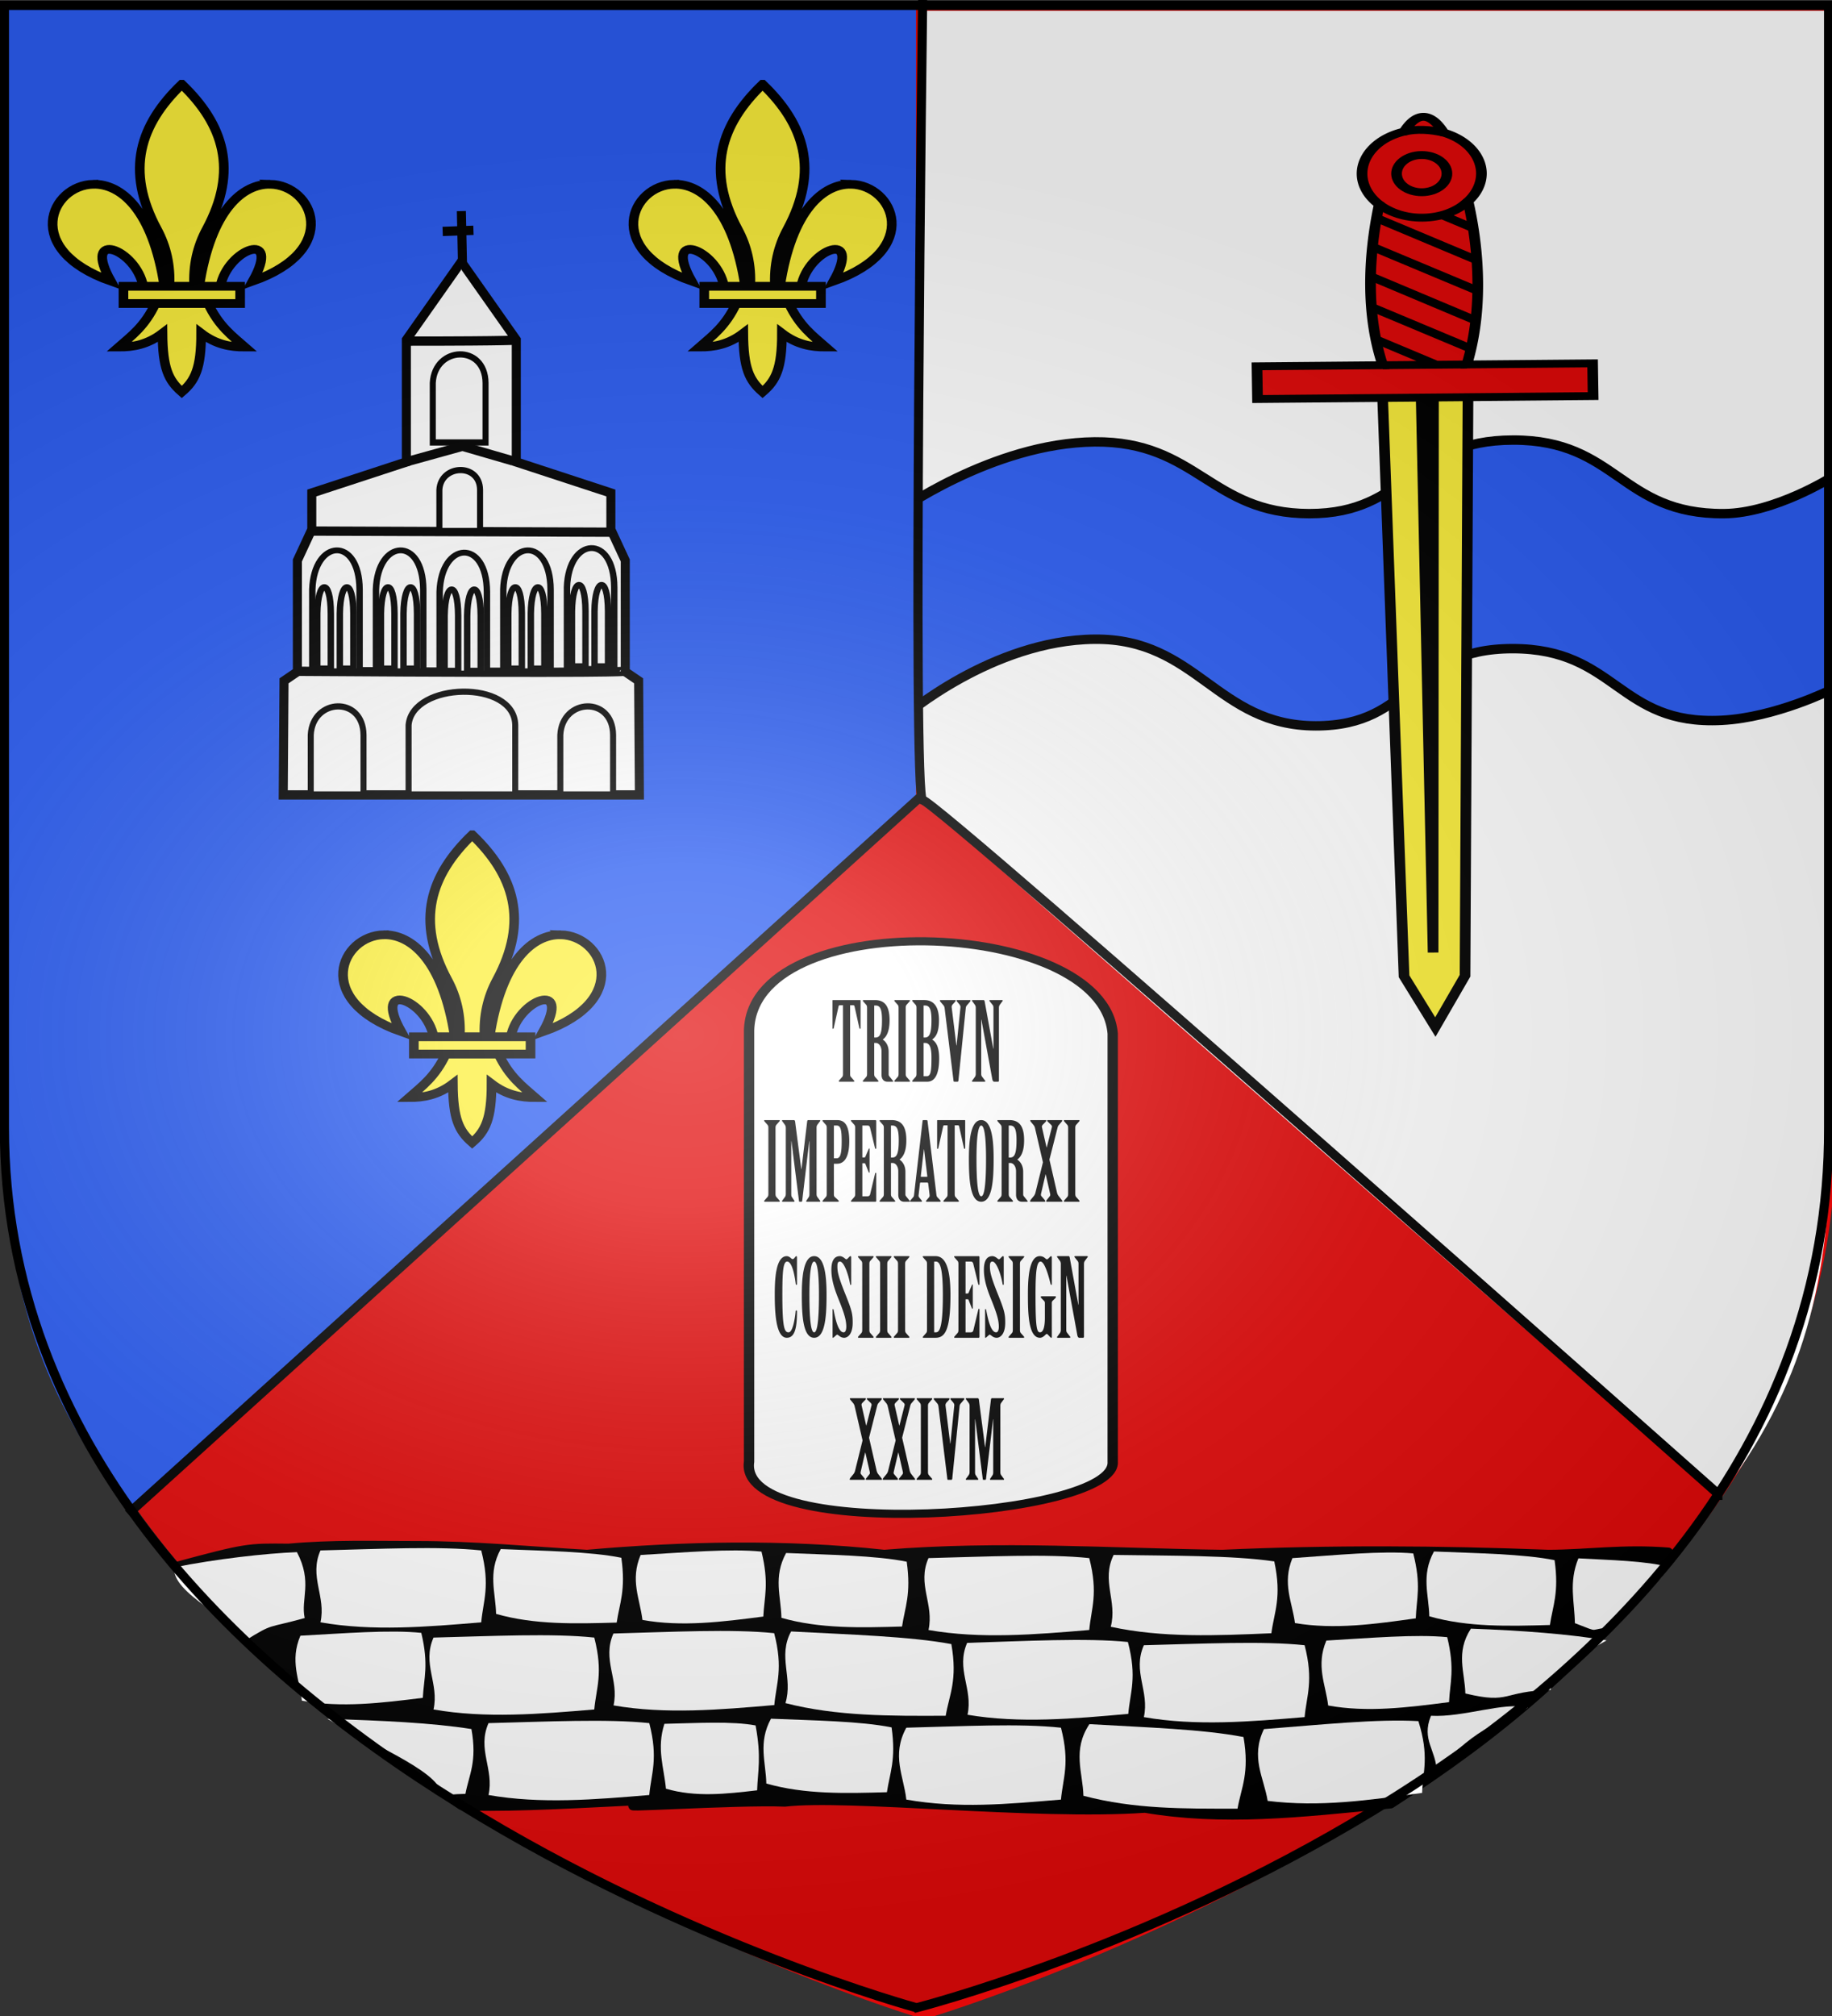 <svg xmlns="http://www.w3.org/2000/svg" xmlns:xlink="http://www.w3.org/1999/xlink" width="600" height="660" viewBox="-300 -300 600 660"><rect x="-300" y="-300" width="600" height="660" fill="#333333" stroke="none"/><defs><g id="b"><path id="a" d="M0 0v1h.5z" transform="rotate(18 3.157 -.5)"/><use xlink:href="#a" width="810" height="540" transform="scale(-1 1)"/></g><g id="d"><use xlink:href="#b" width="810" height="540" transform="rotate(72)"/><use xlink:href="#b" width="810" height="540" transform="rotate(144)"/></g><g id="f"><path id="e" d="M0 0v1h.5z" transform="rotate(18 3.157 -.5)"/><use xlink:href="#e" width="810" height="540" transform="scale(-1 1)"/></g><g id="g"><use xlink:href="#f" width="810" height="540" transform="rotate(72)"/><use xlink:href="#f" width="810" height="540" transform="rotate(144)"/></g><g id="i"><path id="h" d="M0 0v1h.5z" transform="rotate(18 3.157 -.5)"/><use xlink:href="#h" width="810" height="540" transform="scale(-1 1)"/></g><g id="j"><use xlink:href="#i" width="810" height="540" transform="rotate(72)"/><use xlink:href="#i" width="810" height="540" transform="rotate(144)"/></g><g id="l"><path id="k" d="M0 0v1h.5z" transform="rotate(18 3.157 -.5)"/><use xlink:href="#k" width="810" height="540" transform="scale(-1 1)"/></g><g id="m"><use xlink:href="#l" width="810" height="540" transform="rotate(72)"/><use xlink:href="#l" width="810" height="540" transform="rotate(144)"/></g><g id="o"><path id="n" d="M0 0v1h.5z" transform="rotate(18 3.157 -.5)"/><use xlink:href="#n" width="810" height="540" transform="scale(-1 1)"/></g><g id="p"><use xlink:href="#o" width="810" height="540" transform="rotate(72)"/><use xlink:href="#o" width="810" height="540" transform="rotate(144)"/></g><g id="r"><path id="q" d="M0 0v1h.5z" transform="rotate(18 3.157 -.5)"/><use xlink:href="#q" width="810" height="540" transform="scale(-1 1)"/></g><g id="s"><use xlink:href="#r" width="810" height="540" transform="rotate(72)"/><use xlink:href="#r" width="810" height="540" transform="rotate(144)"/></g><g id="v"><path id="u" d="M0 0v1h.5z" transform="rotate(18 3.157 -.5)"/><use xlink:href="#u" width="810" height="540" transform="scale(-1 1)"/></g><g id="w"><use xlink:href="#v" width="810" height="540" transform="rotate(72)"/><use xlink:href="#v" width="810" height="540" transform="rotate(144)"/></g><g id="y"><path id="x" d="M0 0v1h.5z" transform="rotate(18 3.157 -.5)"/><use xlink:href="#x" width="810" height="540" transform="scale(-1 1)"/></g><g id="z"><use xlink:href="#y" width="810" height="540" transform="rotate(72)"/><use xlink:href="#y" width="810" height="540" transform="rotate(144)"/></g><radialGradient xlink:href="#A" id="I" cx="221.445" cy="226.331" r="300" fx="221.445" fy="226.331" gradientTransform="matrix(1.354 0 0 .977 -376.668 -182.207)" gradientUnits="userSpaceOnUse"/><linearGradient id="A"><stop offset="0" style="stop-color:white;stop-opacity:.314"/><stop offset=".19" style="stop-color:white;stop-opacity:.251"/><stop offset=".6" style="stop-color:#6b6b6b;stop-opacity:.125"/><stop offset="1" style="stop-color:black;stop-opacity:.125"/></linearGradient></defs><g style="display:inline"><path d="M2.6 361.087s-299.945-88.841-298.445-289.613v-369.922h596.89V71.474C304.087 272.677 2.6 361.087 2.6 361.087" style="display:inline;fill:#e20909;stroke:none;stroke-width:3.006;stroke-linecap:butt;stroke-linejoin:miter;stroke-miterlimit:4;stroke-dasharray:none;stroke-opacity:1"/><path d="M262.787 190.523c27.899-36.144 37.009-71.664 36.634-121.284v-365.697H1.083v257.787z" style="display:inline;fill:#fff;stroke:none;stroke-width:2.988;stroke-linecap:butt;stroke-linejoin:miter;stroke-miterlimit:4;stroke-dasharray:none;stroke-opacity:1"/><path d="M299.911-143.787s-18.687 11.836-35.306 11.944c-33.903.222-34.901-24.102-68.973-24.09-34.071.01-34.428 24.112-66.8 24.09-32.371-.02-36.795-23.787-70.32-23.488-33.525.3-65.486 23.488-65.486 23.488l2.999 66.458s28.928-25.049 62.487-25.348 40.007 28.345 72.411 28.367c32.405.021 30.342-25.27 64.448-25.28 34.107-.01 34.573 25.188 68.496 23.469 17.6-.892 36.044-10.101 36.044-10.101z" style="display:inline;fill:#2b5df2;stroke:#000;stroke-width:3.087;stroke-linecap:butt;stroke-linejoin:miter;stroke-miterlimit:4;stroke-dasharray:none;stroke-opacity:1"/><path d="M-257.722 194.215c-27.9-36.526-41.01-72.42-40.634-122.564v-369.554H-.018v260.506z" style="display:inline;fill:#2b5df2;stroke:none;stroke-width:3.003;stroke-linecap:butt;stroke-linejoin:miter;stroke-miterlimit:4;stroke-dasharray:none;stroke-opacity:1"/><path d="M-258.056 195.624 2.168-39.776M2.168-300s-3.424 262.792 0 261.936 261.08 227.62 261.08 227.62h.856" style="display:inline;fill:none;stroke:#000;stroke-width:3;stroke-linecap:butt;stroke-linejoin:miter;stroke-miterlimit:4;stroke-dasharray:none;stroke-opacity:1"/></g><g style="display:inline"><g style="display:inline;stroke-width:1.977" transform="matrix(.499 0 0 .513 162.118 -53.677)"><g style="fill:#fff;stroke-width:1.977"><path id="B" d="m-623.027-313.534-36.348 50.217v77.98l-62.082 19.786v23.278l-9.448 19.786v70.996l-8.772 5.82-.51 72.785h117.16" style="fill:#fff;stroke:#000;stroke-width:5.93;stroke-linecap:butt;stroke-linejoin:miter;stroke-miterlimit:4;stroke-dasharray:none;stroke-opacity:1"/><use xlink:href="#B" width="100%" height="100%" style="fill:#fff;stroke-width:1.977" transform="matrix(-1 0 0 1 -1246.61 0)"/></g><path d="M-657.917-262.476c69.996 0 71.44-.722 71.44-.722M-660.081-185.265l37.523-10.102 33.194 9.38M-720.696-141.247l194.833.722M-731.552-51.768c215.039 1.444 215.039 0 215.039 0" style="fill:none;stroke:#000;stroke-width:5.93;stroke-linecap:butt;stroke-linejoin:miter;stroke-miterlimit:4;stroke-dasharray:none;stroke-opacity:1"/><path d="M-642.041-235.777c1.202-23.572 34.396-25.016 34.637 0v37.996h-34.637z" style="fill:#fff;stroke:#000;stroke-width:3.953;stroke-miterlimit:4;stroke-dasharray:none"/><path d="M-637.712-167.57c.928-16.311 26.514-17.31 26.7 0v26.29h-26.7zM-722.14-11.14c1.203-23.573 34.397-25.017 34.638 0v37.995h-34.637zM-558.335-11.14c1.203-23.573 34.397-25.017 34.637 0v37.995h-34.637z" style="display:inline;fill:#fff;stroke:#000;stroke-width:3.953;stroke-miterlimit:4;stroke-dasharray:none"/><path d="M-657.917-17.48c2.43-27.506 69.51-29.19 69.996 0v44.335h-69.996z" style="display:inline;fill:#fff;stroke:#000;stroke-width:3.953;stroke-miterlimit:4;stroke-dasharray:none"/><g id="D" style="stroke-width:1.858" transform="matrix(1.132 0 0 1 91.448 0)"><path d="M-717.81-103.939c.952-32.346 27.23-34.327 27.421 0V-51.8h-27.42z" style="display:inline;fill:#fff;stroke:#000;stroke-width:3.716;stroke-miterlimit:4;stroke-dasharray:none"/><path id="C" d="M-714.923-88.674c.272-21.757 7.793-23.089 7.847 0v35.07h-7.847z" style="display:inline;fill:#fff;stroke:#000;stroke-width:3.716;stroke-miterlimit:4;stroke-dasharray:none"/><use xlink:href="#C" width="100%" height="100%" style="stroke-width:2.182" transform="translate(13.08)"/></g><use xlink:href="#D" width="100%" height="100%" style="stroke-width:1.977" transform="translate(41.786)"/><use xlink:href="#D" width="100%" height="100%" style="stroke-width:1.977" transform="translate(83.573 1.443)"/><use xlink:href="#D" width="100%" height="100%" style="stroke-width:1.977" transform="translate(125.359)"/><use xlink:href="#D" width="100%" height="100%" style="stroke-width:1.977" transform="translate(167.145 -1.443)"/><path d="m-622.558-312.989-.721-32.472M-635.547-332.472l20.205-.722" style="fill:none;stroke:#000;stroke-width:5.93;stroke-linecap:butt;stroke-linejoin:miter;stroke-miterlimit:4;stroke-dasharray:none;stroke-opacity:1"/></g><g id="E" fill="#fcef3c" stroke="#000" stroke-width="2.408" style="display:inline;stroke-width:2.408;stroke-miterlimit:4;stroke-dasharray:none"><path fill-rule="evenodd" d="M58.405 30.003c10.623.254 17.913 18.078-4.382 26.78 7.369-14.436-6.305-9.002-8.107 1.487h-5.281c2.918-21.306 10.964-28.43 17.77-28.267Zm-28.67 32.88c-2.69 6.35-6.012 8.985-9.24 12.106 3.619.016 7.22-.679 10.958-3.814.064 9.675 1.472 12.982 4.833 16.232 3.323-3.149 4.845-6.547 4.834-16.232 3.737 3.135 7.34 3.83 10.958 3.814-3.228-3.121-6.55-5.757-9.24-12.107zm6.551-60.497c-10.503 11.151-14.16 23.801-6.2 40.084 2.304 4.713 3.409 10.027 3.1 15.8h6.2c-.308-5.773.797-11.087 3.1-15.8 7.96-16.283 4.304-28.933-6.2-40.084ZM14.168 30.003c-10.623.254-17.914 18.078 4.381 26.78-7.368-14.436 6.305-9.002 8.108 1.487h5.281c-2.918-21.306-10.964-28.43-17.77-28.267Z" style="stroke-width:2.408;stroke-miterlimit:4;stroke-dasharray:none" transform="matrix(1.31 0 0 1.185 -192.883 -29.531)"/><path d="M21.701 58.196h29.17v4.76h-29.17Z" style="stroke-width:2.408;stroke-miterlimit:4;stroke-dasharray:none" transform="matrix(1.31 0 0 1.185 -192.883 -29.531)"/></g><use xlink:href="#E" width="100%" height="100%" style="display:inline" transform="translate(-95.108 -245.707)"/><use xlink:href="#E" width="100%" height="100%" style="display:inline" transform="translate(95.108 -245.707)"/><g style="display:inline;stroke:#000;stroke-width:5.142;stroke-miterlimit:4;stroke-dasharray:none;stroke-opacity:1"><path d="M62.726 178.066h41.417l-6 385.858-14.709 33.356-14.708-33.356z" style="fill:#fcef3c;fill-opacity:1;fill-rule:nonzero;stroke:#000;stroke-width:5.142;stroke-miterlimit:4;stroke-dasharray:none;stroke-opacity:1" transform="matrix(.679 -.006 .008 .501 108.666 -262.501)"/><path d="m81.426 181.549 1.495 367.03 4.505-367.03Z" style="fill:#000;fill-opacity:1;fill-rule:evenodd;stroke:#000;stroke-width:5.142;stroke-linecap:butt;stroke-linejoin:miter;stroke-miterlimit:4;stroke-dasharray:none;stroke-opacity:1" transform="matrix(.679 -.006 .008 .501 108.666 -262.501)"/><path d="M84.621 2.5c-3.152 0-6.32 3.273-9.387 9.584a28.79 28.79 0 0 0-20.59 27.525 28.8 28.8 0 0 0 8.036 19.907c-5.849 34.522-7.14 72.477.48 105.043H2.5v21.378h161.87V164.56h-60.655c7.803-33.068 7.306-71.7 1.844-106.645a28.8 28.8 0 0 0 6.666-18.305 28.79 28.79 0 0 0-17.877-26.642C91.222 6.004 87.932 2.5 84.62 2.5Z" style="fill:#e20909;fill-opacity:1;fill-rule:nonzero;stroke:#000;stroke-width:5.142;stroke-miterlimit:4;stroke-dasharray:none;stroke-opacity:1" transform="matrix(.679 -.006 .008 .501 108.666 -262.501)"/><path d="M63.16 164.559h40.555M62.68 59.516c5.236 5.425 12.62 8.883 20.755 8.883 9 0 16.844-4.017 22.124-10.485M94.348 12.967c-6.588-2.128-13.053-2.733-19.114-.883m8.2 15.37c6.713-.002 12.155 5.442 12.152 12.155 0 6.711-5.44 12.152-12.151 12.152s-12.152-5.44-12.152-12.152c-.003-6.712 5.438-12.156 12.15-12.156zM92.6 66.615l14.91 8.707M61.657 68.6l47.66 27.866m-49.66-9.007 49.476 28.822m-50.283-9.36 50.283 29.452M58.85 126.92l47.902 27.93m-47.095-7.392 29.669 17.328" style="fill:none;stroke:#000;stroke-width:5.142;stroke-linecap:butt;stroke-linejoin:miter;stroke-miterlimit:4;stroke-dasharray:none;stroke-opacity:1" transform="matrix(.679 -.006 .008 .501 108.666 -262.501)"/></g><g style="display:inline;stroke-width:.697"><path d="M-24.706 112.037c-.537-33.069 71.543-30.281 73.604 0v110.384c.86 14.421-76.085 21.113-73.604 0z" style="fill:#fff;stroke:#000;stroke-width:2.092" transform="matrix(1.618 0 0 1.27 -14.696 -103.948)"/></g><g style="display:inline"><path d="M-503.216-154.571c0 .427-.03.748-.243.997l-.91 1.034c-.092.107-.213.214-.213.32s.03.214.182.214h4.704c.152 0 .182-.107.182-.213 0-.107-.122-.214-.213-.321l-.91-1.034c-.212-.249-.243-.57-.243-.997v-22.449h1.123c.182 0 .273.178.334.392l1.578 7.091c.03.143.121.214.243.214.121 0 .151-.071.151-.25v-9.015a.147.147 0 0 0-.151-.142h-8.892a.15.15 0 0 0-.152.142v9.015c0 .179.03.25.152.25.121 0 .213-.071.243-.214l1.578-7.09c.06-.215.152-.393.334-.393h1.123zM-492.99-164.69h.516c1.062 0 1.882 1.175 1.882 2.743v7.66c0 1.212.546 2.281 1.942 2.281h1.578c.152 0 .304 0 .304-.107 0-.106-.122-.249-.243-.392l-.971-1.211c-.152-.178-.273-.392-.273-.641v-7.448c0-1.96-.91-3.35-1.943-3.99 1.063-.784 2.246-2.388 2.246-6.343 0-4.632-1.639-6.592-4.795-6.592h-3.793c-.122 0-.182.107-.182.214s.152.214.212.32l.91 1.034c.213.25.274.57.274.997v21.594c0 .427-.061.748-.273.997l-.91 1.034c-.061.107-.213.214-.213.32s.06.214.182.214h4.764c.122 0 .182-.107.182-.213 0-.107-.151-.214-.212-.321l-.91-1.034c-.213-.249-.274-.57-.274-.997zm0-12.258h.456c1.487 0 2.094 1.175 2.094 4.81 0 4.276-.607 5.666-2.094 5.666h-.456zM-485.008-154.571c0 .427-.061.748-.273.997l-.91 1.034c-.062.107-.213.214-.213.32s.06.214.182.214h4.764c.122 0 .182-.107.182-.213 0-.107-.151-.214-.212-.321l-.91-1.034c-.213-.249-.274-.57-.274-.997v-21.594c0-.427.061-.748.274-.997l.91-1.034c.06-.106.212-.213.212-.32s-.06-.214-.182-.214h-4.764c-.122 0-.182.107-.182.214s.151.214.212.32l.91 1.034c.213.25.274.57.274.997zM-479.151-154.571c0 .427-.061.748-.273.997l-.91 1.034c-.062.142-.213.214-.213.32s.06.214.182.214h4.764c2.489 0 3.885-2.458 3.885-7.625 0-3.955-1.123-5.452-2.307-6.164 1.184-.856 2.246-2.245 2.246-6.343 0-4.312-1.639-6.592-4.795-6.592h-3.793c-.122 0-.182.107-.182.214s.151.214.212.32l.91 1.034c.213.25.274.57.274.997zm2.336-22.377h.456c1.487 0 2.124 1.175 2.124 4.81 0 4.276-.637 5.666-2.124 5.666h-.456zm0 12.257h.456c1.487 0 2.124 1.319 2.124 4.81 0 4.81-.304 6.094-1.639 6.094h-.94zM-467.013-152.29c.03.177.091.284.243.284h1.062c.182 0 .273-.142.304-.392l2.397-23.66c.03-.392.152-.677.364-.926l1.002-1.176q.182-.213.182-.428c0-.106-.091-.142-.273-.142h-4.067c-.09 0-.212.036-.212.142 0 .143.09.286.182.392l.728.856c.243.285.395.641.364.962l-1.274 12.507h-.06l-1.549-12.507c-.03-.321.122-.713.365-.962l.789-.856a.62.62 0 0 0 .151-.392c0-.106-.09-.142-.182-.142h-4.703c-.183 0-.274.036-.274.142q0 .215.183.428l1.001 1.176c.212.25.303.534.364.926zM-459.73-154.571c0 .427-.09.712-.272.997l-.76 1.034c-.06.107-.212.214-.212.356 0 .071.061.178.183.178h4.005a.183.183 0 0 0 .182-.178c0-.142-.121-.25-.212-.356l-.82-1.07c-.212-.249-.303-.534-.303-.961v-17.745h.06l3.551 19.42c.091.534.334.89.607.89h1.275c.212 0 .303-.142.303-.392v-23.767c0-.427.091-.712.274-.997l.758-1.034c.091-.106.213-.213.213-.356a.183.183 0 0 0-.182-.178h-4.006a.183.183 0 0 0-.182.178c0 .143.151.25.212.356l.85 1.07c.212.249.273.534.273.961v13.363h-.06l-2.793-15.322c-.06-.357-.151-.606-.364-.606h-3.641a.183.183 0 0 0-.183.178c0 .143.152.25.213.356l.759 1.034c.182.285.273.57.273.997zM-527.65-115.274c0 .428-.06.749-.273.998l-.91 1.033c-.061.107-.213.214-.213.321s.06.214.182.214h4.764c.122 0 .182-.107.182-.214s-.151-.214-.212-.32l-.91-1.034c-.213-.25-.274-.57-.274-.998v-21.593c0-.427.061-.748.274-.998l.91-1.033c.06-.107.212-.214.212-.32 0-.108-.06-.214-.182-.214h-4.764c-.121 0-.182.106-.182.213s.152.214.212.321l.91 1.033c.213.25.274.57.274.998zM-523.007-139.432a.183.183 0 0 0-.182.178c0 .142.152.25.212.356l.759 1.033c.182.285.273.57.273.998v21.593c0 .428-.091.713-.273.998l-.759 1.033c-.06.107-.212.214-.212.357 0 .071.06.178.182.178h3.733a.183.183 0 0 0 .182-.178c0-.143-.122-.25-.213-.392l-.637-.962c-.182-.285-.213-.606-.213-1.034v-17.246h.061l2.458 19.491c.03.178.061.32.152.32h.668c.151 0 .212-.106.242-.284l2.307-19.527h.06v17.246c0 .428-.03.749-.212 1.034l-.637.962c-.091.142-.213.25-.213.392 0 .071.03.178.182.178h4.249a.183.183 0 0 0 .182-.178c0-.143-.121-.25-.212-.357l-.759-1.033c-.182-.285-.243-.57-.243-.998v-21.593c0-.427.06-.713.243-.998l.759-1.033c.09-.107.212-.214.212-.356a.183.183 0 0 0-.182-.178h-3.793c-.213 0-.304.249-.334.605l-1.851 15.43h-.061l-2.003-15.43c-.03-.356-.152-.605-.425-.605zM-508.532-115.274c0 .428-.06.749-.273.998l-.91 1.033c-.06.143-.213.214-.213.321s.061.214.182.214h4.977c.122 0 .182-.107.182-.214s-.12-.214-.212-.32l-1.123-1.034c-.243-.214-.273-.57-.273-.998v-9.87h1.032c2.731 0 4.006-2.78 4.006-7.376 0-5.451-1.64-6.912-4.006-6.912h-4.583c-.12 0-.182.106-.182.213s.152.214.213.321l.91 1.033c.213.25.273.57.273.998zm2.337-22.377h.88c1.275 0 1.67 1.176 1.67 5.131s-.395 5.595-1.67 5.595h-.88zM-496.878-137.65h1.73c.394 0 .667.213.788.676l1.64 6.7c.03.142.12.249.242.249.09 0 .152-.072.152-.214v-8.873c0-.178-.122-.32-.243-.32h-7.86c-.121 0-.182.106-.182.213s.152.214.212.321l.91 1.033c.213.25.274.57.274.998v21.593c0 .428-.06.749-.273.998l-.91 1.033c-.061.143-.213.214-.213.321s.06.214.182.214h7.86c.152 0 .243-.143.243-.32v-8.945c0-.106-.061-.213-.152-.213s-.182.071-.213.213l-1.638 6.842c-.122.428-.425.641-.82.641h-1.73v-10.832h.668c.152 0 .273.071.334.25l1.032 2.6c.06.143.09.25.212.25.091 0 .122-.071.122-.178v-7.554c0-.143-.03-.214-.122-.214-.09 0-.121.071-.182.214l-1.062 2.494c-.06.178-.182.25-.334.25h-.667zM-487.501-125.393h.516c1.062 0 1.881 1.176 1.881 2.743v7.661c0 1.212.546 2.28 1.942 2.28h1.578c.152 0 .304 0 .304-.106 0-.107-.121-.25-.243-.392l-.97-1.211c-.153-.179-.274-.392-.274-.642v-7.447c0-1.96-.91-3.35-1.942-3.99 1.062-.785 2.245-2.388 2.245-6.343 0-4.633-1.638-6.592-4.794-6.592h-3.794c-.121 0-.182.106-.182.213s.152.214.213.321l.91 1.033c.212.25.273.57.273.998v21.593c0 .428-.06.749-.273.998l-.91 1.033c-.061.107-.213.214-.213.321s.06.214.182.214h4.765c.121 0 .182-.107.182-.214s-.152-.214-.213-.32l-.91-1.034c-.212-.25-.273-.57-.273-.998zm0-12.258h.455c1.487 0 2.094 1.176 2.094 4.81 0 4.276-.607 5.666-2.094 5.666h-.455zM-474.847-114.917c.03.32-.03.57-.151.712l-.82.962c-.09.107-.212.214-.212.321s.06.214.212.214h4.37c.152 0 .213-.107.213-.214s-.091-.214-.182-.32l-.88-.927c-.213-.214-.304-.606-.334-.962l-2.883-23.91c-.03-.213-.122-.391-.273-.391h-1.123c-.152 0-.213.142-.243.32l-2.761 23.945c-.03.321-.061.677-.243.891l-.85.998c-.09.107-.212.25-.212.356 0 .107.06.214.182.214h3.49c.151 0 .212-.107.212-.214s-.182-.25-.303-.427l-.668-.82a.9.9 0 0 1-.152-.641l.455-3.92c.03-.143.091-.25.182-.25h2.246c.152 0 .243.143.273.321zm-2.791-5.95c-.061 0-.122-.072-.091-.215l1.001-8.765h.06l1.063 8.73c.03.142-.03.25-.122.25zM-468.96-115.274c0 .428-.03.749-.242.998l-.91 1.033c-.091.107-.213.214-.213.321s.03.214.182.214h4.704c.152 0 .182-.107.182-.214s-.121-.214-.212-.32l-.91-1.034c-.213-.25-.243-.57-.243-.998v-22.448h1.122c.182 0 .273.178.334.392l1.578 7.09c.03.143.122.215.243.215s.152-.072.152-.25v-9.015a.147.147 0 0 0-.152-.142h-8.892a.15.15 0 0 0-.151.142v9.015c0 .178.03.25.151.25.122 0 .213-.072.243-.214l1.578-7.091c.06-.214.152-.392.334-.392h1.123zM-457.943-139.432c-3.642 0-4.036 7.518-4.036 12.65 0 6.734.394 14.074 4.036 14.074 3.672 0 4.066-7.34 4.066-14.075 0-5.131-.394-12.65-4.066-12.65m0 1.781c.91 0 1.578 2.993 1.578 10.904 0 9.264-.668 12.257-1.578 12.257-.88 0-1.548-2.993-1.548-12.257 0-7.91.668-10.904 1.548-10.904M-448.93-125.393h.516c1.062 0 1.881 1.176 1.881 2.743v7.661c0 1.212.546 2.28 1.942 2.28h1.578c.152 0 .304 0 .304-.106 0-.107-.122-.25-.243-.392l-.971-1.211c-.152-.179-.273-.392-.273-.642v-7.447c0-1.96-.91-3.35-1.942-3.99 1.062-.785 2.245-2.388 2.245-6.343 0-4.633-1.638-6.592-4.794-6.592h-3.794c-.121 0-.182.106-.182.213s.152.214.213.321l.91 1.033c.212.25.273.57.273.998v21.593c0 .428-.06.749-.273.998l-.91 1.033c-.061.107-.213.214-.213.321s.06.214.182.214h4.765c.121 0 .182-.107.182-.214s-.152-.214-.213-.32l-.91-1.034c-.213-.25-.273-.57-.273-.998zm0-12.258h.455c1.487 0 2.094 1.176 2.094 4.81 0 4.276-.607 5.666-2.094 5.666h-.455zM-437.728-125.607l-2.458 9.941a3 3 0 0 1-.486 1.034l-1 1.211c-.153.214-.274.428-.274.57 0 .107.09.143.243.143h4.521c.122 0 .213-.071.213-.178 0-.143-.122-.32-.273-.5l-1.002-1.175c-.151-.178-.182-.463-.09-.82l1.456-6.27h.06l1.457 6.377c.061.25.03.535-.09.713l-.941 1.176c-.152.178-.274.356-.274.499 0 .107.091.178.213.178h4.855c.122 0 .243-.036.243-.143 0-.142-.152-.356-.303-.534l-1.032-1.319a2.9 2.9 0 0 1-.425-.962l-2.488-10.832 2.64-10.369c.06-.285.182-.641.334-.82l1.031-1.21c.091-.108.182-.25.182-.393 0-.107-.121-.142-.242-.142h-4.4c-.122 0-.274.035-.274.142 0 .143.06.25.182.356l1.002.963c.273.249.425.534.364.82l-1.7 6.662h-.06l-1.518-6.663c-.06-.285.091-.57.334-.82l.941-.962a.53.53 0 0 0 .152-.356c0-.107-.091-.142-.213-.142h-4.795c-.151 0-.242.035-.242.142 0 .143.09.25.182.392l1.001 1.212c.152.213.304.534.364.82zM-429.473-115.274c0 .428-.061.749-.274.998l-.91 1.033c-.06.107-.212.214-.212.321s.06.214.182.214h4.764c.122 0 .182-.107.182-.214s-.152-.214-.212-.32l-.91-1.034c-.213-.25-.274-.57-.274-.998v-21.593c0-.427.061-.748.273-.998l.91-1.033c.061-.107.213-.214.213-.32 0-.108-.06-.214-.182-.214h-4.764c-.122 0-.182.106-.182.213s.151.214.212.321l.91 1.033c.213.25.274.57.274.998zM-518.277-94.286c0-.356-.03-.606-.213-.606-.152 0-.394.285-.576.535-.213.285-.425.427-.577.427a.7.7 0 0 1-.516-.214c-.455-.427-.971-.748-1.457-.748-3.793 0-3.945 8.267-3.945 12.65 0 5.95.395 14.074 3.945 14.074 2.671 0 3.339-3.349 3.339-8.623 0-.213-.061-.32-.213-.32s-.243.107-.243.285c0 .32-.637 6.877-2.306 6.877-1.366 0-2.033-1.568-2.033-12.258 0-7.518.243-10.903 1.578-10.903 1.548 0 2.428 4.24 2.792 7.233.03.214.09.392.243.392.12 0 .182-.142.182-.32zM-512.663-94.892c-3.642 0-4.036 7.519-4.036 12.65 0 6.734.394 14.074 4.036 14.074 3.672 0 4.066-7.34 4.066-14.074 0-5.131-.394-12.65-4.066-12.65m0 1.782c.91 0 1.578 2.993 1.578 10.903 0 9.265-.668 12.258-1.578 12.258-.88 0-1.548-2.993-1.548-12.258 0-7.91.668-10.903 1.548-10.903M-500.524-94.5c0-.214-.061-.392-.213-.392-.182 0-.364.178-.637.463-.273.321-.577.57-.698.57-.122 0-.304-.106-.455-.213-.456-.428-1.123-.82-1.7-.82-1.547 0-2.792 1.07-2.792 4.454 0 2.601.607 5.31 2.246 9.372 1.73 4.275 2.64 6.877 2.64 9.264 0 1.105-.303 1.853-.88 1.853-1.79 0-2.731-4.525-3.277-7.376-.03-.107-.091-.25-.182-.25-.122 0-.152.143-.152.25v8.98c0 .106.03.177.152.177.121 0 .242-.142.364-.249.607-.534.85-.784.97-.784.092 0 .274.107.608.356.364.286.88.677 1.7.677 1.122 0 2.791-1.14 2.791-4.917 0-2.815-.243-3.99-2.367-9.264-2.246-5.595-2.64-7.34-2.64-9.087 0-.926.06-1.674.82-1.674 1.395 0 2.852 4.49 3.337 7.376.03.142.091.25.182.25.122 0 .183-.072.183-.18zM-496.909-70.733c0 .428-.06.748-.273.998l-.91 1.033c-.061.107-.213.214-.213.32 0 .108.061.214.182.214h4.765c.121 0 .182-.106.182-.213s-.152-.214-.213-.321l-.91-1.033c-.212-.25-.273-.57-.273-.998v-21.593c0-.428.06-.749.273-.998l.91-1.033c.061-.107.213-.214.213-.321s-.06-.214-.182-.214h-4.765c-.121 0-.182.107-.182.214s.152.214.213.32l.91 1.034c.213.25.273.57.273.998zM-491.052-70.733c0 .428-.06.748-.273.998l-.91 1.033c-.061.107-.213.214-.213.32 0 .108.06.214.182.214h4.765c.121 0 .182-.106.182-.213s-.152-.214-.213-.321l-.91-1.033c-.212-.25-.273-.57-.273-.998v-21.593c0-.428.06-.749.273-.998l.91-1.033c.061-.107.213-.214.213-.321s-.06-.214-.182-.214h-4.765c-.121 0-.182.107-.182.214s.152.214.213.32l.91 1.034c.212.25.273.57.273.998zM-485.195-70.733c0 .428-.06.748-.273.998l-.91 1.033c-.061.107-.213.214-.213.32 0 .108.06.214.182.214h4.765c.121 0 .182-.106.182-.213s-.152-.214-.213-.321l-.91-1.033c-.212-.25-.273-.57-.273-.998v-21.593c0-.428.06-.749.273-.998l.91-1.033c.061-.107.213-.214.213-.321s-.06-.214-.182-.214h-4.765c-.121 0-.182.107-.182.214s.152.214.213.32l.91 1.034c.212.25.273.57.273.998zM-475.696-70.733c0 .428-.06.748-.273.998l-.91 1.033c-.061.143-.213.214-.213.32 0 .108.06.214.182.214h4.006c3.065 0 4.886-2.423 4.886-14.039 0-9.229-1.821-12.685-4.886-12.685h-4.006c-.121 0-.182.107-.182.214s.152.214.212.32l.91 1.034c.213.25.274.57.274.998zm2.337-22.377h.546c1.183 0 2.306 1.354 2.306 10.903 0 10.904-1.123 12.258-2.306 12.258h-.546zM-463.072-93.11h1.73c.394 0 .668.214.789.677l1.639 6.699c.03.142.121.25.242.25.091 0 .152-.072.152-.215v-8.872c0-.178-.121-.32-.243-.32h-7.86c-.12 0-.182.106-.182.213s.152.214.213.32l.91 1.034c.213.25.273.57.273.998v21.593c0 .428-.06.748-.273.998l-.91 1.033c-.06.143-.213.214-.213.32 0 .108.061.214.183.214h7.86c.151 0 .242-.142.242-.32v-8.944c0-.107-.06-.214-.152-.214-.09 0-.182.072-.212.214l-1.639 6.841c-.121.428-.425.642-.82.642h-1.729v-10.832h.668c.152 0 .273.07.334.249l1.031 2.601c.061.143.091.25.213.25.09 0 .121-.072.121-.179v-7.554c0-.142-.03-.213-.121-.213s-.122.07-.182.213l-1.062 2.495c-.061.178-.182.25-.334.25h-.668zM-450.569-94.5c0-.214-.06-.392-.212-.392-.182 0-.365.178-.638.463-.273.321-.576.57-.698.57-.121 0-.303-.106-.455-.213-.455-.428-1.123-.82-1.7-.82-1.547 0-2.791 1.07-2.791 4.454 0 2.601.607 5.31 2.246 9.372 1.73 4.275 2.64 6.877 2.64 9.264 0 1.105-.304 1.853-.88 1.853-1.79 0-2.732-4.525-3.278-7.376-.03-.107-.09-.25-.182-.25-.121 0-.152.143-.152.25v8.98c0 .106.03.177.152.177.121 0 .243-.142.364-.249.607-.534.85-.784.971-.784.091 0 .273.107.607.356.364.286.88.677 1.7.677 1.123 0 2.792-1.14 2.792-4.917 0-2.815-.243-3.99-2.367-9.264-2.246-5.595-2.64-7.34-2.64-9.087 0-.926.06-1.674.819-1.674 1.396 0 2.852 4.49 3.338 7.376.03.142.09.25.182.25.121 0 .182-.072.182-.18zM-447.595-70.733c0 .428-.06.748-.273.998l-.91 1.033c-.061.107-.213.214-.213.32 0 .108.06.214.182.214h4.765c.121 0 .182-.106.182-.213s-.152-.214-.213-.321l-.91-1.033c-.213-.25-.273-.57-.273-.998v-21.593c0-.428.06-.749.273-.998l.91-1.033c.061-.107.213-.214.213-.321s-.06-.214-.182-.214h-4.765c-.121 0-.182.107-.182.214s.152.214.213.32l.91 1.034c.212.25.273.57.273.998zM-437.095-74.688c0 3.385-.667 4.739-1.608 4.739-1.093 0-1.457-1.996-1.457-12.258 0-7.518.364-10.903 1.639-10.903 1.335 0 2.64 4.596 3.277 7.269.061.214.152.356.273.356.091 0 .152-.107.152-.25v-8.551c0-.356-.06-.606-.212-.606s-.334.178-.607.463c-.304.321-.607.57-.759.57-.121 0-.334-.106-.455-.213-.304-.285-.91-.82-1.912-.82-3.733 0-3.884 8.267-3.884 12.65 0 5.95.151 14.074 3.945 14.074.667 0 1.274-.427 1.912-1.104.121-.107.212-.143.303-.143.121 0 .182.036.304.143l.91.962a.43.43 0 0 0 .303.142c.091 0 .152-.07.152-.178v-11.188c0-.357.091-.606.304-.784l.88-.855c.09-.143.151-.214.151-.357 0-.142-.09-.213-.212-.213h-4.491c-.152 0-.243.07-.243.213s.03.214.152.357l.85.855c.212.214.333.427.333.784zM-431.875-70.733c0 .428-.091.713-.273.998l-.759 1.033c-.06.107-.212.214-.212.356 0 .072.06.178.182.178h4.005a.183.183 0 0 0 .183-.178c0-.142-.122-.25-.213-.356l-.82-1.069c-.212-.25-.303-.534-.303-.962v-17.745h.061l3.55 19.42c.092.534.334.89.608.89h1.274c.213 0 .304-.142.304-.391v-23.767c0-.428.09-.713.273-.998l.758-1.033c.091-.107.213-.214.213-.357a.183.183 0 0 0-.182-.178h-4.006a.183.183 0 0 0-.182.178c0 .143.152.25.212.357l.85 1.069c.212.249.273.534.273.962v13.362h-.06l-2.793-15.322c-.06-.356-.151-.606-.364-.606h-3.641a.183.183 0 0 0-.182.178c0 .143.151.25.212.357l.759 1.033c.182.285.273.57.273.998zM-496.803-34.56l-2.459 9.942a3 3 0 0 1-.485 1.033l-1.001 1.212c-.152.213-.274.427-.274.57 0 .107.091.142.243.142h4.522c.121 0 .212-.071.212-.178 0-.143-.121-.32-.273-.499l-1.001-1.176c-.152-.178-.182-.463-.091-.82l1.456-6.27h.061l1.457 6.378c.06.249.03.534-.091.712l-.941 1.176c-.152.178-.273.356-.273.499 0 .107.09.178.212.178h4.856c.121 0 .243-.035.243-.142 0-.143-.152-.357-.304-.535l-1.032-1.318a2.9 2.9 0 0 1-.425-.962l-2.488-10.833 2.64-10.369c.06-.285.182-.641.334-.82l1.032-1.21c.09-.108.182-.25.182-.393 0-.107-.122-.142-.243-.142h-4.4c-.122 0-.273.035-.273.142 0 .143.06.25.182.357l1.001.962c.273.25.425.534.364.82l-1.7 6.663h-.06l-1.517-6.664c-.06-.285.09-.57.334-.82l.94-.961a.53.53 0 0 0 .152-.357c0-.107-.09-.142-.212-.142h-4.795c-.152 0-.243.035-.243.142 0 .143.091.25.182.392l1.002 1.212c.151.214.303.534.364.82zM-485.97-34.56l-2.458 9.942a3 3 0 0 1-.485 1.033l-1.002 1.212c-.151.213-.273.427-.273.57 0 .107.091.142.243.142h4.522c.121 0 .212-.071.212-.178 0-.143-.121-.32-.273-.499l-1.001-1.176c-.152-.178-.183-.463-.091-.82l1.456-6.27h.06l1.458 6.378c.06.249.03.534-.091.712l-.941 1.176c-.152.178-.273.356-.273.499 0 .107.09.178.212.178h4.856c.121 0 .242-.035.242-.142 0-.143-.151-.357-.303-.535l-1.032-1.318a2.9 2.9 0 0 1-.425-.962l-2.488-10.833 2.64-10.369c.06-.285.182-.641.334-.82l1.032-1.21c.09-.108.182-.25.182-.393 0-.107-.122-.142-.243-.142h-4.4c-.122 0-.273.035-.273.142 0 .143.06.25.182.357l1.001.962c.273.25.425.534.364.82l-1.7 6.663h-.06l-1.517-6.664c-.061-.285.09-.57.334-.82l.94-.961a.53.53 0 0 0 .152-.357c0-.107-.091-.142-.212-.142h-4.795c-.152 0-.243.035-.243.142 0 .143.091.25.182.392l1.002 1.212c.151.214.303.534.364.82zM-477.715-24.226c0 .427-.06.748-.273.997l-.91 1.034c-.061.107-.213.213-.213.32s.06.214.182.214h4.764c.122 0 .183-.107.183-.214s-.152-.213-.213-.32l-.91-1.034c-.213-.25-.273-.57-.273-.997V-45.82c0-.427.06-.748.273-.997l.91-1.034c.06-.107.213-.214.213-.32s-.061-.214-.183-.214h-4.764c-.121 0-.182.107-.182.214 0 .106.152.213.212.32l.91 1.034c.213.25.274.57.274.997zM-469.036-21.946c.03.178.091.285.243.285h1.062c.182 0 .273-.142.303-.392l2.398-23.66c.03-.392.152-.677.364-.926l1.001-1.176q.183-.214.183-.428c0-.107-.091-.142-.274-.142h-4.066c-.091 0-.212.035-.212.142 0 .143.09.285.182.392l.728.855c.243.286.394.642.364.963l-1.274 12.507h-.061l-1.548-12.507c-.03-.321.122-.713.364-.963l.79-.855a.62.62 0 0 0 .151-.392c0-.107-.09-.142-.182-.142h-4.704c-.182 0-.273.035-.273.142q0 .214.182.428l1.002 1.176c.212.25.303.534.364.926zM-462.815-48.385a.183.183 0 0 0-.182.178c0 .142.152.25.213.356l.758 1.034c.182.285.273.57.273.997v21.594c0 .427-.09.712-.273.997l-.758 1.034c-.061.107-.213.213-.213.356 0 .071.06.178.182.178h3.733a.183.183 0 0 0 .182-.178c0-.143-.121-.25-.212-.392l-.638-.962c-.182-.285-.212-.606-.212-1.033v-17.246h.06l2.459 19.49c.03.179.06.321.151.321h.668c.152 0 .212-.107.243-.285l2.306-19.526h.06v17.246c0 .427-.03.748-.212 1.033l-.637.962c-.09.143-.212.25-.212.392 0 .071.03.178.182.178h4.248a.183.183 0 0 0 .182-.178c0-.143-.121-.25-.212-.356l-.759-1.034c-.182-.285-.242-.57-.242-.997V-45.82c0-.427.06-.712.242-.997l.759-1.034c.091-.107.212-.214.212-.356a.183.183 0 0 0-.182-.178h-3.793c-.212 0-.304.25-.334.606l-1.851 15.428h-.06l-2.004-15.428c-.03-.357-.151-.606-.424-.606z" style="font-size:24px;line-height:1.25;font-family:&quot;Birch Std&quot;;-inkscape-font-specification:&quot;Birch Std, Normal&quot;;font-variant-ligatures:none;stroke-width:1" transform="translate(479.302 206.13)"/></g><g style="display:inline"><path d="M-163.566 205.997c-14.471.013-27.435-.457-41.906.87-13.372-.139-13.746-.207-37.071 6.061 41.852 41.091 46.202 45.483 93.623 78.078 18.321 1.884 98.743-4.944 58.996-.3-14.554 1.7 30.908-1.4 46.991-.742 20.534-2.399 81.951 4.49 117.922 2 25.52 4.31 50.094 1.626 80.505-1.421 34.957-22.507 64.757-46.939 90.92-82.397-14.945-1.184-26.152.675-39.277.723-35.622-1.37-71.241-1.607-106.864 0-36.687-.487-72.46-3.1-110.678 0-32.89-3.551-66.065-2.755-97.33 0-18.607-1.054-37.224-2.89-55.83-2.872" style="fill:#000;fill-opacity:1;fill-rule:evenodd;stroke:#000;stroke-width:3;stroke-linecap:round;stroke-linejoin:round;stroke-miterlimit:4;stroke-dasharray:none;stroke-dashoffset:0;stroke-opacity:1"/><path id="F" d="M-195.044 207.584c18.837-.471 39.09-1.459 52.649 0 3.027 11.717.626 16.491 0 23.535-17.81 1.498-35.618 2.985-52.649 0 1.887-8.552-3.803-14.885 0-23.535" style="fill:#fff;stroke:none;stroke-width:3"/><path id="H" d="M-3.171 265.617c18.837-.47 37.09-1.459 50.648 0 3.027 11.718.627 16.492 0 23.535-17.81 1.498-33.617 2.985-50.648 0-.83-7.646-4.948-14.503 0-23.535" style="display:inline;fill:#fff;stroke:none;stroke-width:3"/><path id="G" d="M-136.002 207.136c14.164.595 29.423.8 39.501 2.849 1.51 10.728-.602 14.902-1.53 21.218-13.46.387-26.917.764-39.501-2.85-.125-6.938-2.77-13.342 1.53-21.217" style="display:inline;fill:#fff;stroke:none;stroke-width:3"/><path d="M216.942 210.176c10.66.595 22.145.8 29.73 2.85-7.369 10.727-16.963 13.4-17.661 19.716-10.131.387-3.75 2.265-13.22-1.348-.095-6.938-2.085-13.343 1.151-21.218" style="display:inline;fill:#fff;stroke:none;stroke-width:3"/><path d="M-242.881 213.113c13.52-2.728 29.932-4.58 40.125-4.973 5.204 9.872 1.19 15.341 2.547 21.576-12.512 3.5-10.015 1.486-19.613 7.474-2.565-6.582-24.321-15.573-23.06-24.077" style="display:inline;fill:#fff;stroke:none;stroke-width:3"/><path d="M-192.769 262.71c18.168.595 34.238 1.3 47.165 3.349 1.936 10.728-.773 14.902-1.963 21.218-17.265.387 8 3.265-8.14-.348-.16-6.938-25.567-17.345-37.062-24.22M168.662 261.709c10.66.595 24.146-4.703 31.732-2.654-6.857 4.203-16.419 5.373-29.882 20.87-.094-6.938-5.087-10.341-1.85-18.216" style="display:inline;fill:#fff;stroke:none;stroke-width:3"/><use xlink:href="#F" width="100%" height="100%" transform="rotate(4.507 -454.962 2179.288)"/><use xlink:href="#F" width="100%" height="100%" transform="translate(269.67 31.03)"/><use xlink:href="#F" width="100%" height="100%" transform="translate(55.039 56.536)"/><use xlink:href="#F" width="100%" height="100%" transform="translate(37.027 28.528)"/><use xlink:href="#F" width="100%" height="100%" transform="rotate(-.314 5432.136 -38422.835)"/><use xlink:href="#F" width="100%" height="100%" transform="rotate(-.124 12421.702 -44109.224)"/><use xlink:href="#F" width="100%" height="100%" transform="rotate(2.31 -101.641 6650.727)"/><use xlink:href="#F" width="100%" height="100%" transform="translate(199.137 2.511)"/><use xlink:href="#G" width="100%" height="100%" transform="rotate(-5.468 128.162 908.32)"/><use xlink:href="#G" width="100%" height="100%" transform="translate(88.507 55.535)"/><use xlink:href="#G" width="100%" height="100%" transform="translate(305.644 .79)"/><use xlink:href="#G" width="100%" height="100%" transform="rotate(-5.731 -93.745 -249.508)"/><use xlink:href="#G" width="100%" height="100%" transform="translate(93.461 1.29)"/><use xlink:href="#G" width="100%" height="100%" transform="rotate(-5.731 298.414 -2478.917)"/><use xlink:href="#G" width="100%" height="100%" transform="rotate(-6.367 20.33 -2122.214)"/><use xlink:href="#H" width="100%" height="100%" transform="rotate(4.78 40.772 983.372)"/><use xlink:href="#H" width="100%" height="100%" transform="rotate(-2.96 64.236 -2000.842)"/><path d="M181.736 233.19c16.833.596 32.466 1.802 44.444 3.85-13.216 7.226-17.226 9.9-18.33 16.215-15.996.387-12.977 4.767-27.932 1.154-.15-6.938-3.292-13.343 1.818-21.218M-82.398 264.346c10.674-.235 22.14-.924 29.862.53 1.967 10.606.707 14.891.502 21.242-10.07 1.174-20.14 2.337-29.863-.529-.633-6.91-3.115-13.14-.501-21.243" style="display:inline;fill:#fff;stroke:none;stroke-width:3"/></g></g><g style="display:inline"><path d="M.168 357.308S299.747 281.061 298.89 69.095v-367.338h-597.446V69.095c0 206.83 298.723 288.213 298.723 288.213z" style="display:inline;fill:url(#I);fill-opacity:1;fill-rule:evenodd;stroke:#000;stroke-width:3;stroke-linecap:butt;stroke-linejoin:miter;stroke-miterlimit:4;stroke-dasharray:none;stroke-opacity:1"/></g></svg>